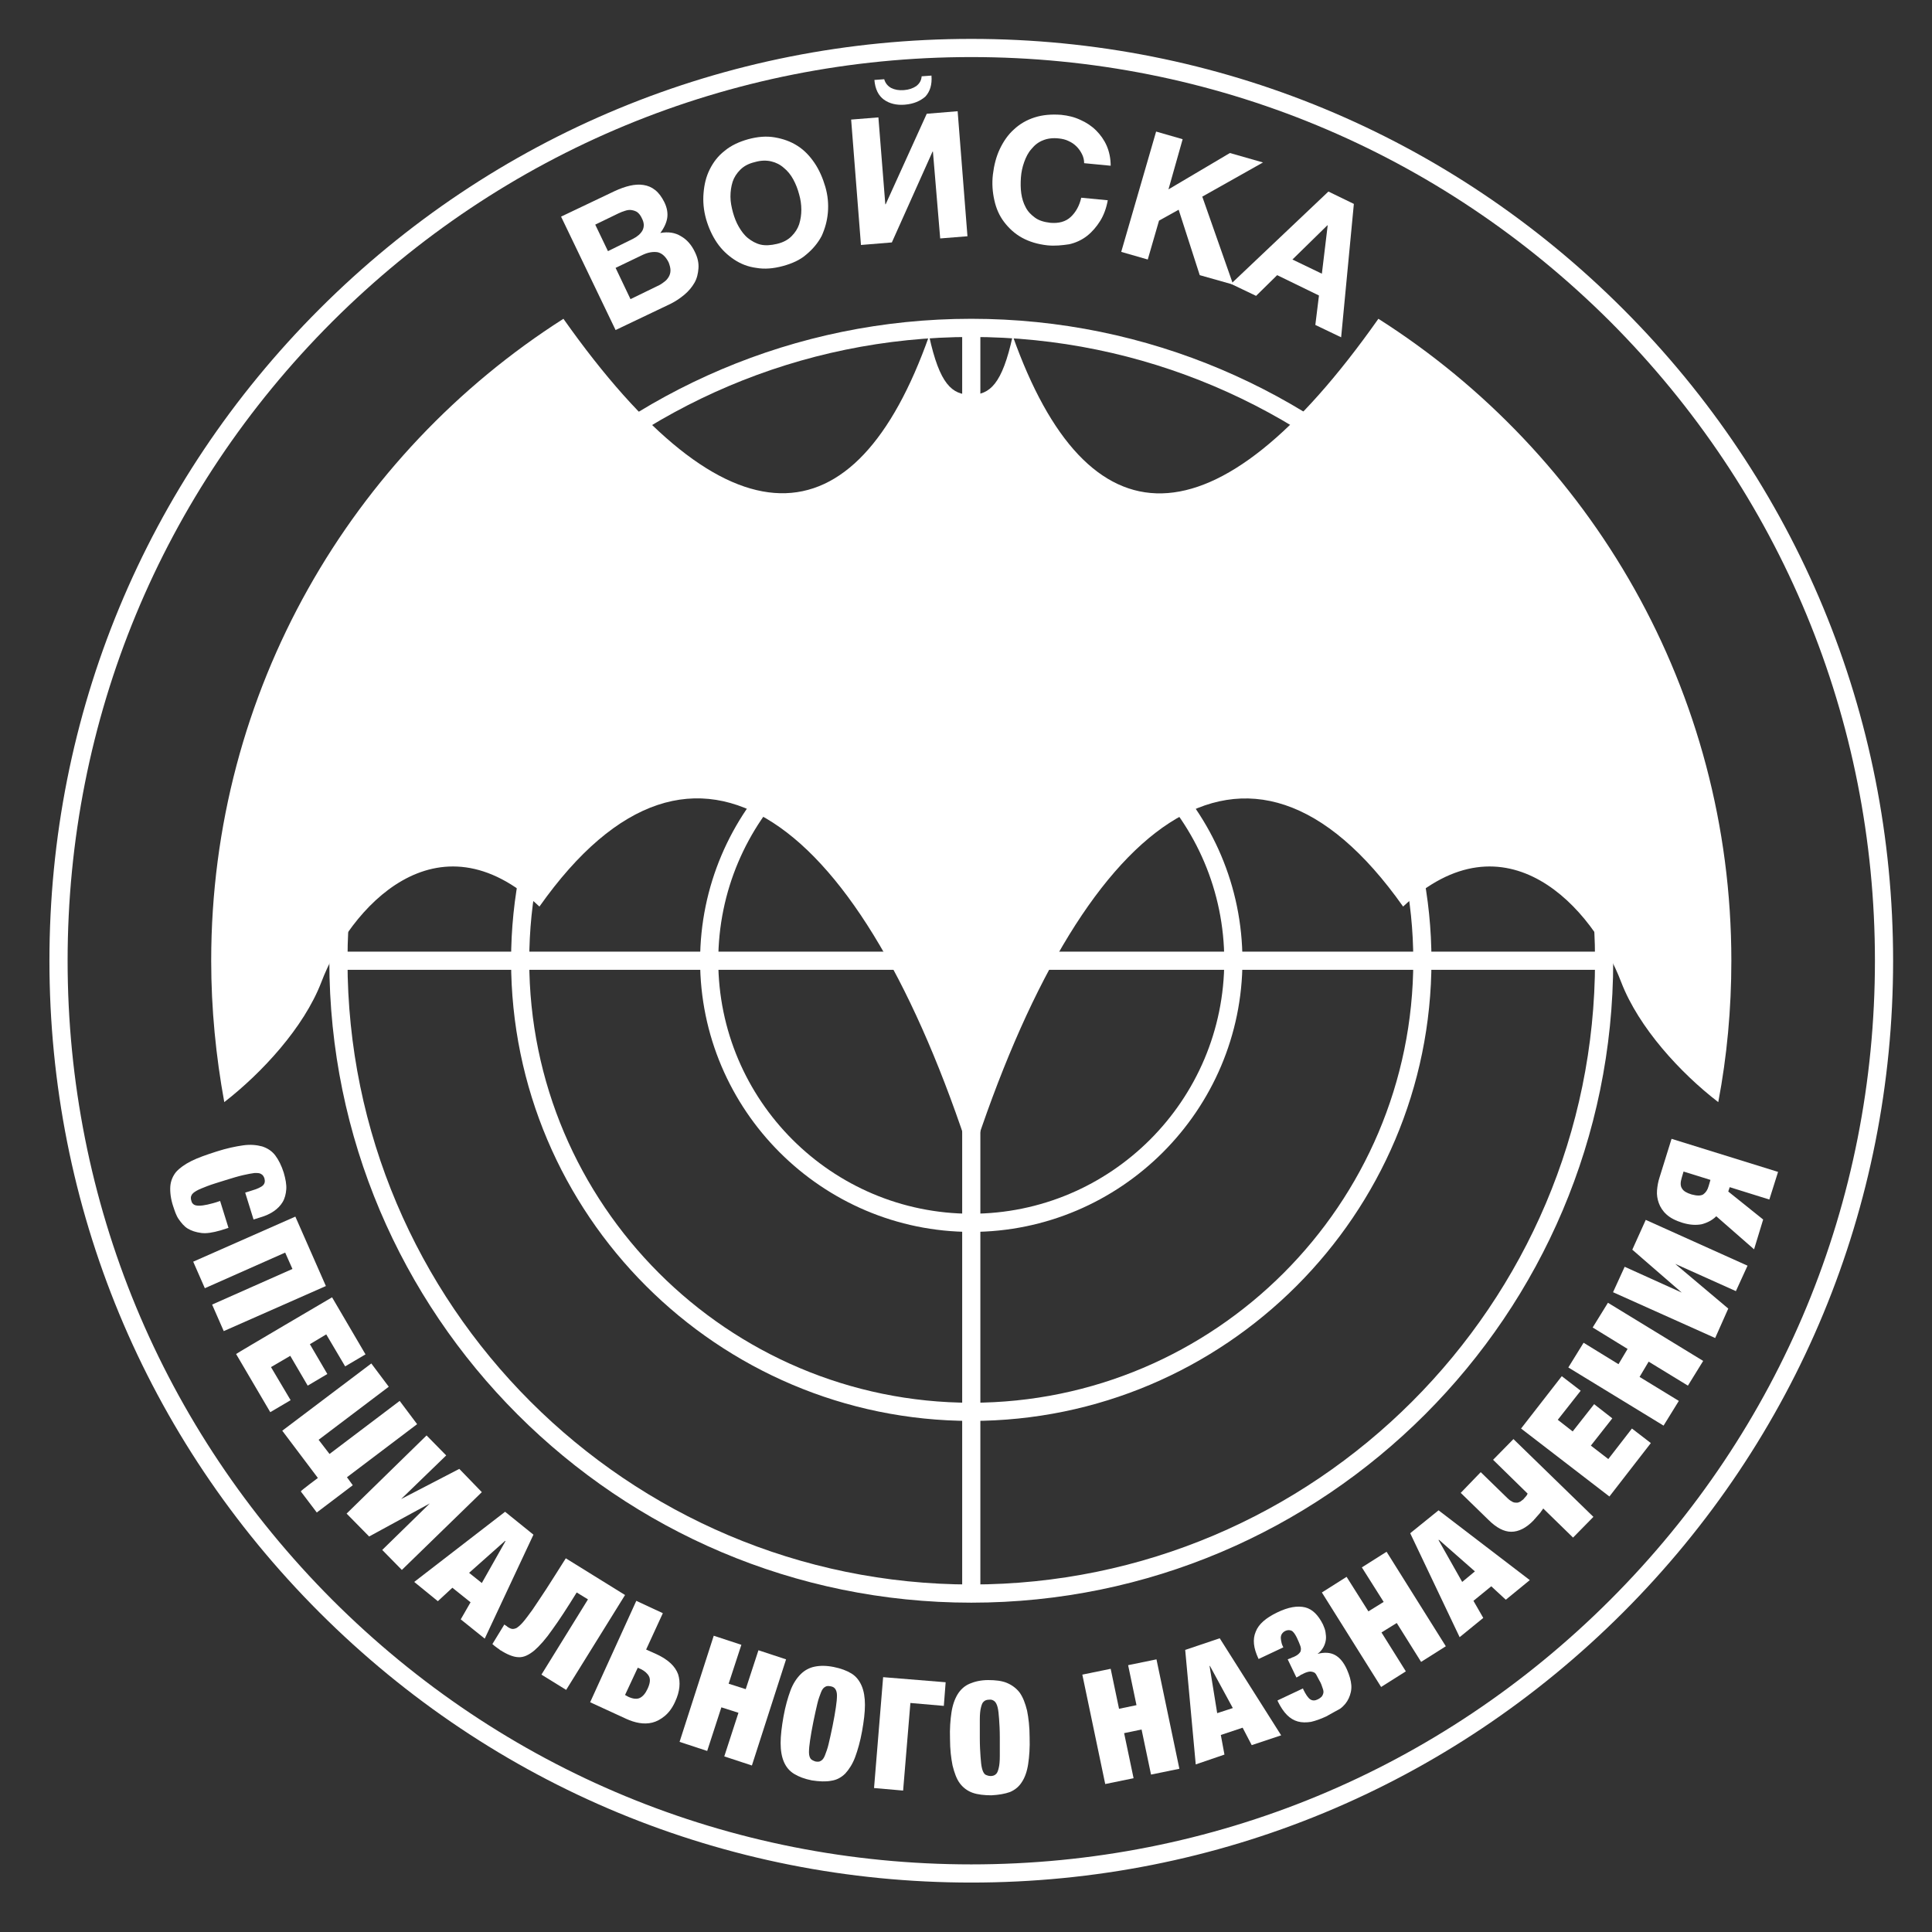 <svg enable-background="new 0 0 531.5 531.5" viewBox="0 0 531.5 531.5" xmlns="http://www.w3.org/2000/svg"><rect x="0" y="0" width="531.5" height="531.5" fill="#333333" stroke="none"/><g fill="#fff"><path d="m267.2 338.9c-41.1 0-74.6-33.5-74.6-74.6s33.5-74.6 74.6-74.6 74.6 33.5 74.6 74.6-33.5 74.6-74.6 74.6zm0-144.2c-38.4 0-69.6 31.2-69.6 69.6s31.2 69.6 69.6 69.6 69.6-31.2 69.6-69.6-31.2-69.6-69.6-69.6z"/><path d="m267.2 390.9c-69.8 0-126.6-56.8-126.6-126.6s56.8-126.6 126.6-126.6 126.6 56.8 126.6 126.6-56.8 126.6-126.6 126.6zm0-248.2c-67.1 0-121.6 54.6-121.6 121.6s54.6 121.6 121.6 121.6 121.6-54.6 121.6-121.6-54.6-121.6-121.6-121.6z"/><path d="m267.2 440.9c-97.4 0-176.6-79.2-176.6-176.6s79.2-176.6 176.6-176.6 176.6 79.2 176.6 176.6-79.2 176.6-176.6 176.6zm0-348.2c-94.6 0-171.6 77-171.6 171.6s77 171.6 171.6 171.6 171.6-77 171.6-171.6-77-171.6-171.6-171.6z"/><path d="m267.2 517.9c-67.7 0-131.4-26.4-179.3-74.3s-74.3-111.5-74.3-179.3c0-67.7 26.4-131.4 74.3-179.3s111.6-74.3 179.3-74.3 131.4 26.4 179.3 74.3 74.3 111.6 74.3 179.3-26.4 131.4-74.3 179.3-111.6 74.3-179.3 74.3zm0-502.2c-66.4 0-128.8 25.9-175.8 72.8-47 47-72.8 109.4-72.8 175.8s25.9 128.8 72.8 175.8c47 47 109.4 72.8 175.8 72.8s128.8-25.8 175.8-72.8 72.8-109.4 72.8-175.8-25.9-128.8-72.8-175.8c-47-46.9-109.4-72.8-175.8-72.8z"/><g transform="translate(13.552 10.694)"><path d="m140.8 48.9 14.7-7c1.5-.7 2.9-1.2 4.2-1.5s2.6-.4 3.8-.2 2.2.6 3.2 1.4 1.8 1.9 2.5 3.3c.8 1.6 1 3.1.8 4.4s-.9 2.8-1.9 4.1c2.2-.4 4.1-.1 5.7.9 1.6.9 2.9 2.4 3.8 4.3.8 1.6 1.1 3.1 1 4.5s-.4 2.8-1.1 4-1.6 2.3-2.8 3.3-2.4 1.8-3.8 2.5l-15.1 7.2zm19.8 6.1c1.2-.6 2.1-1.4 2.6-2.3.5-1 .5-2.1-.2-3.4-.3-.7-.8-1.3-1.2-1.6s-1-.5-1.6-.6-1.2 0-1.8.2-1.2.4-1.8.7l-6.4 3.1 3.5 7.3zm6.7 13c.7-.3 1.3-.7 1.8-1.1.6-.4 1-.9 1.3-1.4s.5-1.1.5-1.8-.2-1.4-.5-2.2c-.8-1.6-1.8-2.5-3-2.8-1.2-.2-2.6 0-4.1.7l-7.5 3.6 4.1 8.6z"/><path d="m201.8 62.5c-2.6.7-5 .9-7.3.5-2.3-.3-4.3-1.1-6.1-2.3s-3.4-2.7-4.7-4.6-2.3-4.1-3-6.5c-.7-2.5-.9-4.9-.7-7.2.2-2.4.7-4.5 1.7-6.5s2.3-3.7 4.1-5.1c1.8-1.5 4-2.5 6.5-3.2 2.6-.7 5-.9 7.3-.5s4.3 1.1 6.2 2.3 3.4 2.8 4.7 4.7 2.3 4.2 3 6.6.9 4.8.7 7.1-.8 4.4-1.7 6.4c-1 1.9-2.4 3.6-4.2 5.1-1.7 1.5-3.9 2.5-6.5 3.2zm-1.6-6.1c1.7-.4 3-1.1 4-2.1s1.7-2.1 2.1-3.3c.4-1.3.6-2.6.6-4s-.2-2.8-.6-4.2c-.4-1.5-.9-2.8-1.6-4.1s-1.6-2.4-2.6-3.2c-1-.9-2.2-1.5-3.5-1.8s-2.8-.3-4.5.2c-1.7.4-3 1.1-4 2.1s-1.7 2.1-2.1 3.3c-.4 1.3-.6 2.6-.6 4.1s.3 2.9.7 4.4c.4 1.4.9 2.7 1.6 3.9s1.5 2.3 2.5 3.1 2.2 1.5 3.5 1.8 2.8.2 4.5-.2z"/><path d="m220.6 22.2 7.5-.6 1.9 23.9h.1l11.3-24.9 8.5-.7 2.7 34.4-7.5.6-2-23.9h-.1l-11.2 25-8.5.7c0-.1-2.7-34.5-2.7-34.5zm14.8-4.1c-2.3.2-4.3-.3-5.8-1.4s-2.4-2.9-2.6-5.4l2.7-.2c.3 1.1 1 1.9 1.9 2.4 1 .5 2.1.7 3.5.6s2.5-.5 3.4-1.1c.9-.7 1.4-1.5 1.5-2.7l2.7-.2c.2 2.5-.4 4.4-1.7 5.8-1.4 1.2-3.2 2-5.6 2.2z"/><path d="m274.6 56.8c-2.7-.3-5-1-7-2.1s-3.6-2.6-4.9-4.3-2.2-3.7-2.7-6c-.5-2.2-.7-4.6-.4-7.1s.9-4.9 1.9-7 2.3-4 3.9-5.4c1.6-1.5 3.5-2.6 5.7-3.3s4.6-.9 7.3-.7c1.9.2 3.6.6 5.3 1.4 1.6.7 3.1 1.7 4.3 2.9s2.2 2.6 2.9 4.2 1.1 3.5 1.1 5.5l-7.3-.7c0-.9-.2-1.7-.6-2.5s-.9-1.5-1.5-2.1-1.3-1.1-2.2-1.5c-.8-.4-1.7-.6-2.6-.7-1.7-.2-3.2 0-4.4.5-1.3.5-2.3 1.3-3.2 2.4-.9 1-1.5 2.2-2 3.6s-.8 2.8-.9 4.3c-.1 1.4-.1 2.9.1 4.3s.6 2.7 1.2 3.8c.6 1.2 1.5 2.1 2.6 2.9s2.5 1.2 4.2 1.4c2.3.2 4.2-.3 5.6-1.6s2.4-3.1 2.9-5.3l7.3.7c-.4 2.2-1.1 4.1-2.1 5.7s-2.2 3-3.6 4.1-3.1 1.9-4.9 2.3c-2 .3-3.9.5-6 .3z"/><path d="m304.5 25.5 7.3 2.1-3.9 13.8 16.9-10 9.1 2.6-16.7 9.4 8.5 24.2-9.2-2.6-5.8-18-5.4 3-3.1 10.7-7.3-2.1z"/><path d="m351.9 42 7 3.4-3.5 36.7-7.1-3.4 1-8.1-11.5-5.6-5.8 5.7-6.9-3.3zm-1.8 22.6 1.6-13.3h-.1l-9.6 9.4z"/></g><g transform="translate(13.552 10.694)"><path d="m34.1 321.2c-.7-2.1-.9-4-.8-5.5s.7-2.9 1.6-4c1-1.1 2.4-2.1 4.2-3s4.1-1.7 6.9-2.6 5.2-1.4 7.3-1.7 3.8-.1 5.3.3c1.5.5 2.7 1.3 3.6 2.5s1.7 2.8 2.3 4.7c.5 1.7.8 3.3.7 4.6s-.4 2.5-1 3.5-1.4 1.8-2.4 2.5-2.3 1.3-3.7 1.7l-1.9.6-2.3-7.4 1.6-.5c1.7-.5 2.8-1 3.3-1.5s.6-1.1.4-1.9c-.2-.6-.5-1-.9-1.2-.4-.3-1-.3-1.8-.3-.8.1-1.9.3-3.2.6s-3 .8-4.9 1.4-3.6 1.1-4.9 1.6-2.3.9-3 1.3-1.2.8-1.4 1.3c-.2.4-.2.9 0 1.5.1.5.4.8.7 1s.8.3 1.4.3 1.4-.1 2.3-.3 2.1-.5 3.5-1l2.3 7.4-2.2.7c-2.1.6-3.9.9-5.3.7-1.5-.2-2.7-.6-3.7-1.2s-1.8-1.6-2.5-2.6-1.1-2.3-1.5-3.5z"/><path d="m67.7 324 8.4 19.1-28.1 12.4-3.2-7.3 22.1-9.8-2-4.5-22.1 9.8-3.2-7.3z"/><path d="m77.8 346.2 9.2 15.7-5.6 3.3-5.2-8.8-4.5 2.7 4.8 8.2-5.4 3.2-4.8-8.2-5.3 3.1 5.4 9.1-5.6 3.3-9.4-16c0-.1 26.4-15.6 26.4-15.6z"/><path d="m73.9 395.9-9.8-13 24.5-18.5 4.8 6.4-19.3 14.6 3 3.9 19.3-14.6 4.8 6.4-19.3 14.6 1.6 2.2-9.9 7.5-4.4-5.8c0-.2 4.7-3.7 4.7-3.7z"/><path d="m103.8 384.2 5.4 5.5-12.4 12 16-8.3 6.2 6.4-22 21.4-5.4-5.5 13.1-12.8-16.7 9.1-6.2-6.3z"/><path d="m125.4 405.2 7.8 6.3-13.4 28.6-6.6-5.3 2.7-4.7-5-4-4 3.7-6.5-5.3zm-6.4 19.6 6.5-11.5-.1-.1-9.9 8.8z"/><path d="m124.8 443.7c-.2-.1-.4-.3-.7-.4-.2-.2-.5-.4-.8-.6s-.5-.4-.8-.6-.4-.4-.6-.5l3.3-5.4c.1.1.2.2.4.3s.3.2.4.3c.4.3.8.5 1.2.6s.8 0 1.3-.2c.5-.3 1.1-.8 1.8-1.6s1.5-1.9 2.6-3.4c1-1.5 2.3-3.4 3.8-5.7s3.3-5.2 5.4-8.5l16.3 10.1-16.2 26.1-6.8-4.2 12.8-20.7-3.1-1.9c-2.6 4.2-4.8 7.6-6.7 10.2-1.8 2.6-3.5 4.5-5 5.8-1.5 1.2-2.9 1.9-4.3 1.8-1.1 0-2.6-.5-4.3-1.5z"/><path d="m161.5 429.7 7.3 3.4-4.6 10 2.9 1.3c3.2 1.5 5.1 3.3 5.9 5.5.7 2.2.5 4.7-.8 7.5-.8 1.8-1.8 3.1-2.9 4s-2.2 1.5-3.4 1.8-2.4.3-3.6.1-2.4-.6-3.5-1.1l-10-4.6zm-2.2 26.4c1.3.6 2.4.7 3.2.3s1.5-1.2 2.1-2.5c.7-1.5.8-2.6.4-3.4s-1.2-1.5-2.2-2l-.9-.4-3.5 7.5z"/><path d="m182.8 439.3 7.6 2.5-3.5 10.7 4.7 1.5 3.5-10.7 7.6 2.5-9.4 29.2-7.6-2.5 3.9-12-4.7-1.5-3.9 12-7.6-2.5z"/><path d="m209.8 479.1c-2-.4-3.6-1-4.9-1.8s-2.2-1.9-2.8-3.3-.9-3.1-.9-5.2c0-2 .3-4.5.8-7.3s1.2-5.2 1.9-7.1 1.7-3.4 2.8-4.5 2.4-1.8 3.9-2.1 3.2-.3 5.2.1 3.6 1 4.9 1.8 2.2 2 2.8 3.4.9 3.2.9 5.2c0 2.1-.3 4.5-.8 7.3s-1.2 5.2-1.9 7.1-1.7 3.4-2.7 4.5c-1.1 1.1-2.4 1.8-3.9 2-1.5.3-3.3.2-5.3-.1zm1-5.2c.6.1 1.1.1 1.5-.2.4-.2.8-.7 1.1-1.5s.7-1.8 1-3.1.7-3 1.1-5 .7-3.7.9-5.1c.2-1.3.3-2.4.3-3.3 0-.8-.2-1.4-.5-1.8s-.7-.6-1.3-.7-1.1-.1-1.5.2c-.4.2-.8.7-1.1 1.5s-.7 1.8-1 3.1-.7 3-1.1 5-.7 3.7-.9 5.1c-.2 1.3-.3 2.4-.3 3.3 0 .8.2 1.4.5 1.8.3.3.7.5 1.3.7z"/><path d="m229.4 450.7 17.2 1.4-.5 6.5-9.2-.8-2 24.1-8-.7z"/><path d="m259.2 483.2c-2 0-3.8-.2-5.2-.7s-2.6-1.4-3.5-2.6-1.5-2.9-2-4.9c-.4-2-.7-4.4-.7-7.3-.1-2.9.1-5.3.4-7.3s.9-3.7 1.7-5 1.9-2.3 3.3-2.9 3.1-1 5.1-1 3.8.2 5.2.8 2.6 1.5 3.5 2.7c.9 1.3 1.5 2.9 2 4.9.4 2 .7 4.5.7 7.3.1 2.9-.1 5.4-.4 7.4s-.9 3.7-1.7 4.9c-.8 1.3-1.9 2.2-3.3 2.8-1.4.5-3.1.8-5.1.9zm-.2-5.3c.6 0 1.1-.2 1.4-.5.4-.3.6-.9.8-1.7s.3-1.9.3-3.3 0-3.1 0-5.1-.1-3.8-.2-5.1c-.1-1.4-.2-2.4-.4-3.2s-.5-1.4-.9-1.7-.8-.5-1.5-.4c-.6 0-1.1.2-1.4.5-.4.3-.6.9-.8 1.7s-.3 1.9-.3 3.3 0 3.1 0 5.1.1 3.8.2 5.1c.1 1.4.2 2.4.4 3.2s.5 1.4.9 1.7c.4.2.9.4 1.5.4z"/><path d="m284.2 450 7.8-1.6 2.3 11 4.8-1-2.3-11 7.8-1.6 6.3 30.1-7.8 1.6-2.6-12.4-4.8 1 2.6 12.4-7.8 1.6z"/><path d="m312.5 443.2 9.5-3.2 16.9 26.7-8.1 2.7-2.5-4.8-6 2 1 5.4-7.9 2.7zm13.1 16-6.3-11.6h-.1l2.1 13z"/><path d="m351.3 461.5c-1.5.7-2.9 1.2-4.2 1.5-1.3.2-2.5.2-3.6-.1s-2.1-.9-3-1.8-1.7-2.1-2.5-3.7l-.1-.3 7-3.3.1.3c.7 1.4 1.3 2.3 1.9 2.7s1.3.4 2.1 0c.4-.2.7-.4 1-.7.2-.2.4-.6.5-1s0-.9-.2-1.4c-.2-.6-.4-1.3-.9-2.1-.3-.6-.6-1.1-.8-1.5s-.5-.7-.9-.8c-.3-.1-.7-.2-1.2-.1s-1.1.3-1.8.7c-.3.1-.5.2-.7.4-.2.1-.5.3-.9.5l-2.4-5c.2-.1.5-.2.8-.3s.5-.3.7-.3c.7-.3 1.2-.6 1.5-.9s.6-.6.6-1c.1-.4 0-.9-.2-1.4-.2-.6-.5-1.2-.9-2.1-.5-1-1-1.7-1.5-1.9s-1.1-.2-1.7.1c-.4.2-.7.5-.9.8s-.3.7-.3 1.1.1.8.2 1.3.3.9.5 1.3l-6.8 3.2-.1-.2c-1.3-2.8-1.6-5.2-.7-7.3.8-2.1 2.8-3.8 5.9-5.3s5.6-1.9 7.7-1.4c2 .5 3.6 2.1 4.9 4.7.3.7.6 1.4.7 2.1s.2 1.4.1 2.1-.3 1.4-.7 2.1-.9 1.3-1.6 1.8c1.9-.5 3.5-.4 4.8.3s2.4 2 3.3 4c.7 1.6 1.1 3 1.2 4.3s-.2 2.5-.7 3.6-1.3 2.1-2.4 2.9c-1 .5-2.3 1.3-3.8 2.1z"/><path d="m350.1 427.4 6.8-4.3 6 9.5 4.2-2.6-6-9.5 6.8-4.3 16.3 26-6.8 4.3-6.7-10.7-4.2 2.6 6.7 10.7-6.8 4.3z"/><path d="m374.4 411.1 7.8-6.3 25.1 19.2-6.6 5.4-4-3.7-4.9 4 2.7 4.7-6.5 5.3zm17.8 10.5-9.9-8.7-.1.1 6.5 11.5z"/><path d="m411 404.3c-.1.2-.3.4-.5.7s-.4.6-.7.9-.5.6-.8.9c-.2.3-.5.5-.6.7-2.1 2.2-4.2 3.2-6.2 3.2s-4.1-1.1-6.3-3.3l-7.6-7.4 5.5-5.7 7.4 7.2c.5.5 1 .8 1.4 1s.8.2 1.2.2c.3 0 .7-.2.9-.3.3-.2.5-.4.8-.6.2-.2.4-.5.7-.8s.4-.6.5-.8l-9.5-9.3 5.6-5.7 22 21.4-5.6 5.7z"/><path d="m404.9 382.3 11.2-14.4 5.2 4-6.3 8 4.1 3.2 5.9-7.5 5 3.9-5.9 7.5 4.8 3.7 6.5-8.4 5.2 4-11.4 14.7z"/><path d="m417.9 365.5 4.2-6.8 9.6 5.9 2.5-4.2-9.6-5.9 4.2-6.8 26.2 16-4.2 6.8-10.8-6.6-2.5 4.2 10.8 6.6-4.2 6.8z"/><path d="m430.2 344.8 3.2-7 15.7 7.1-13.6-11.8 3.7-8.2 28 12.6-3.2 7-16.7-7.5 14.6 12.3-3.6 8.1z"/><path d="m458.6 323.9c-1.1 1.1-2.5 1.8-4 2.2-1.6.3-3.3.2-5.3-.4-1.9-.6-3.3-1.3-4.4-2.3-1-.9-1.7-2-2.1-3.1s-.6-2.3-.5-3.5.3-2.4.7-3.6l3.3-10.6 29.3 9.1-2.4 7.6-10.9-3.4-.4 1.2 9.6 7.7-2.5 8.2zm-1.6-10-7.4-2.3-.5 1.7c-.4 1.3-.4 2.3.1 3 .4.7 1.3 1.2 2.6 1.6 1.5.4 2.5.4 3.2 0 .7-.5 1.2-1.2 1.5-2.3z"/></g><path d="m92.7 261.8h349v5h-349z"/><path d="m264.7 89.8h5v349h-5z"/><path d="m379.2 87.7c-45.1 64-80.1 62.5-100.6 4.7-2.9 13.3-6.3 16.2-11.5 16.2s-8.6-2.9-11.5-16.2c-20.4 57.7-55.4 59.3-100.6-4.7-58.2 37.1-96.9 102.3-96.9 176.6 0 13.3 1.3 26.3 3.6 38.9 10.3-8 21.9-20.5 26.7-33 7.7-20.3 31.7-47.3 60-20.8 43-60.9 88.8-23.7 118.8 69.3 30-92.9 75.8-130.2 118.8-69.3 28.3-26.5 52.3.5 60 20.8 4.8 12.5 16.3 25 26.7 33 2.4-12.6 3.6-25.6 3.6-38.9 0-74.3-38.7-139.5-97.1-176.6z"/></g></svg>